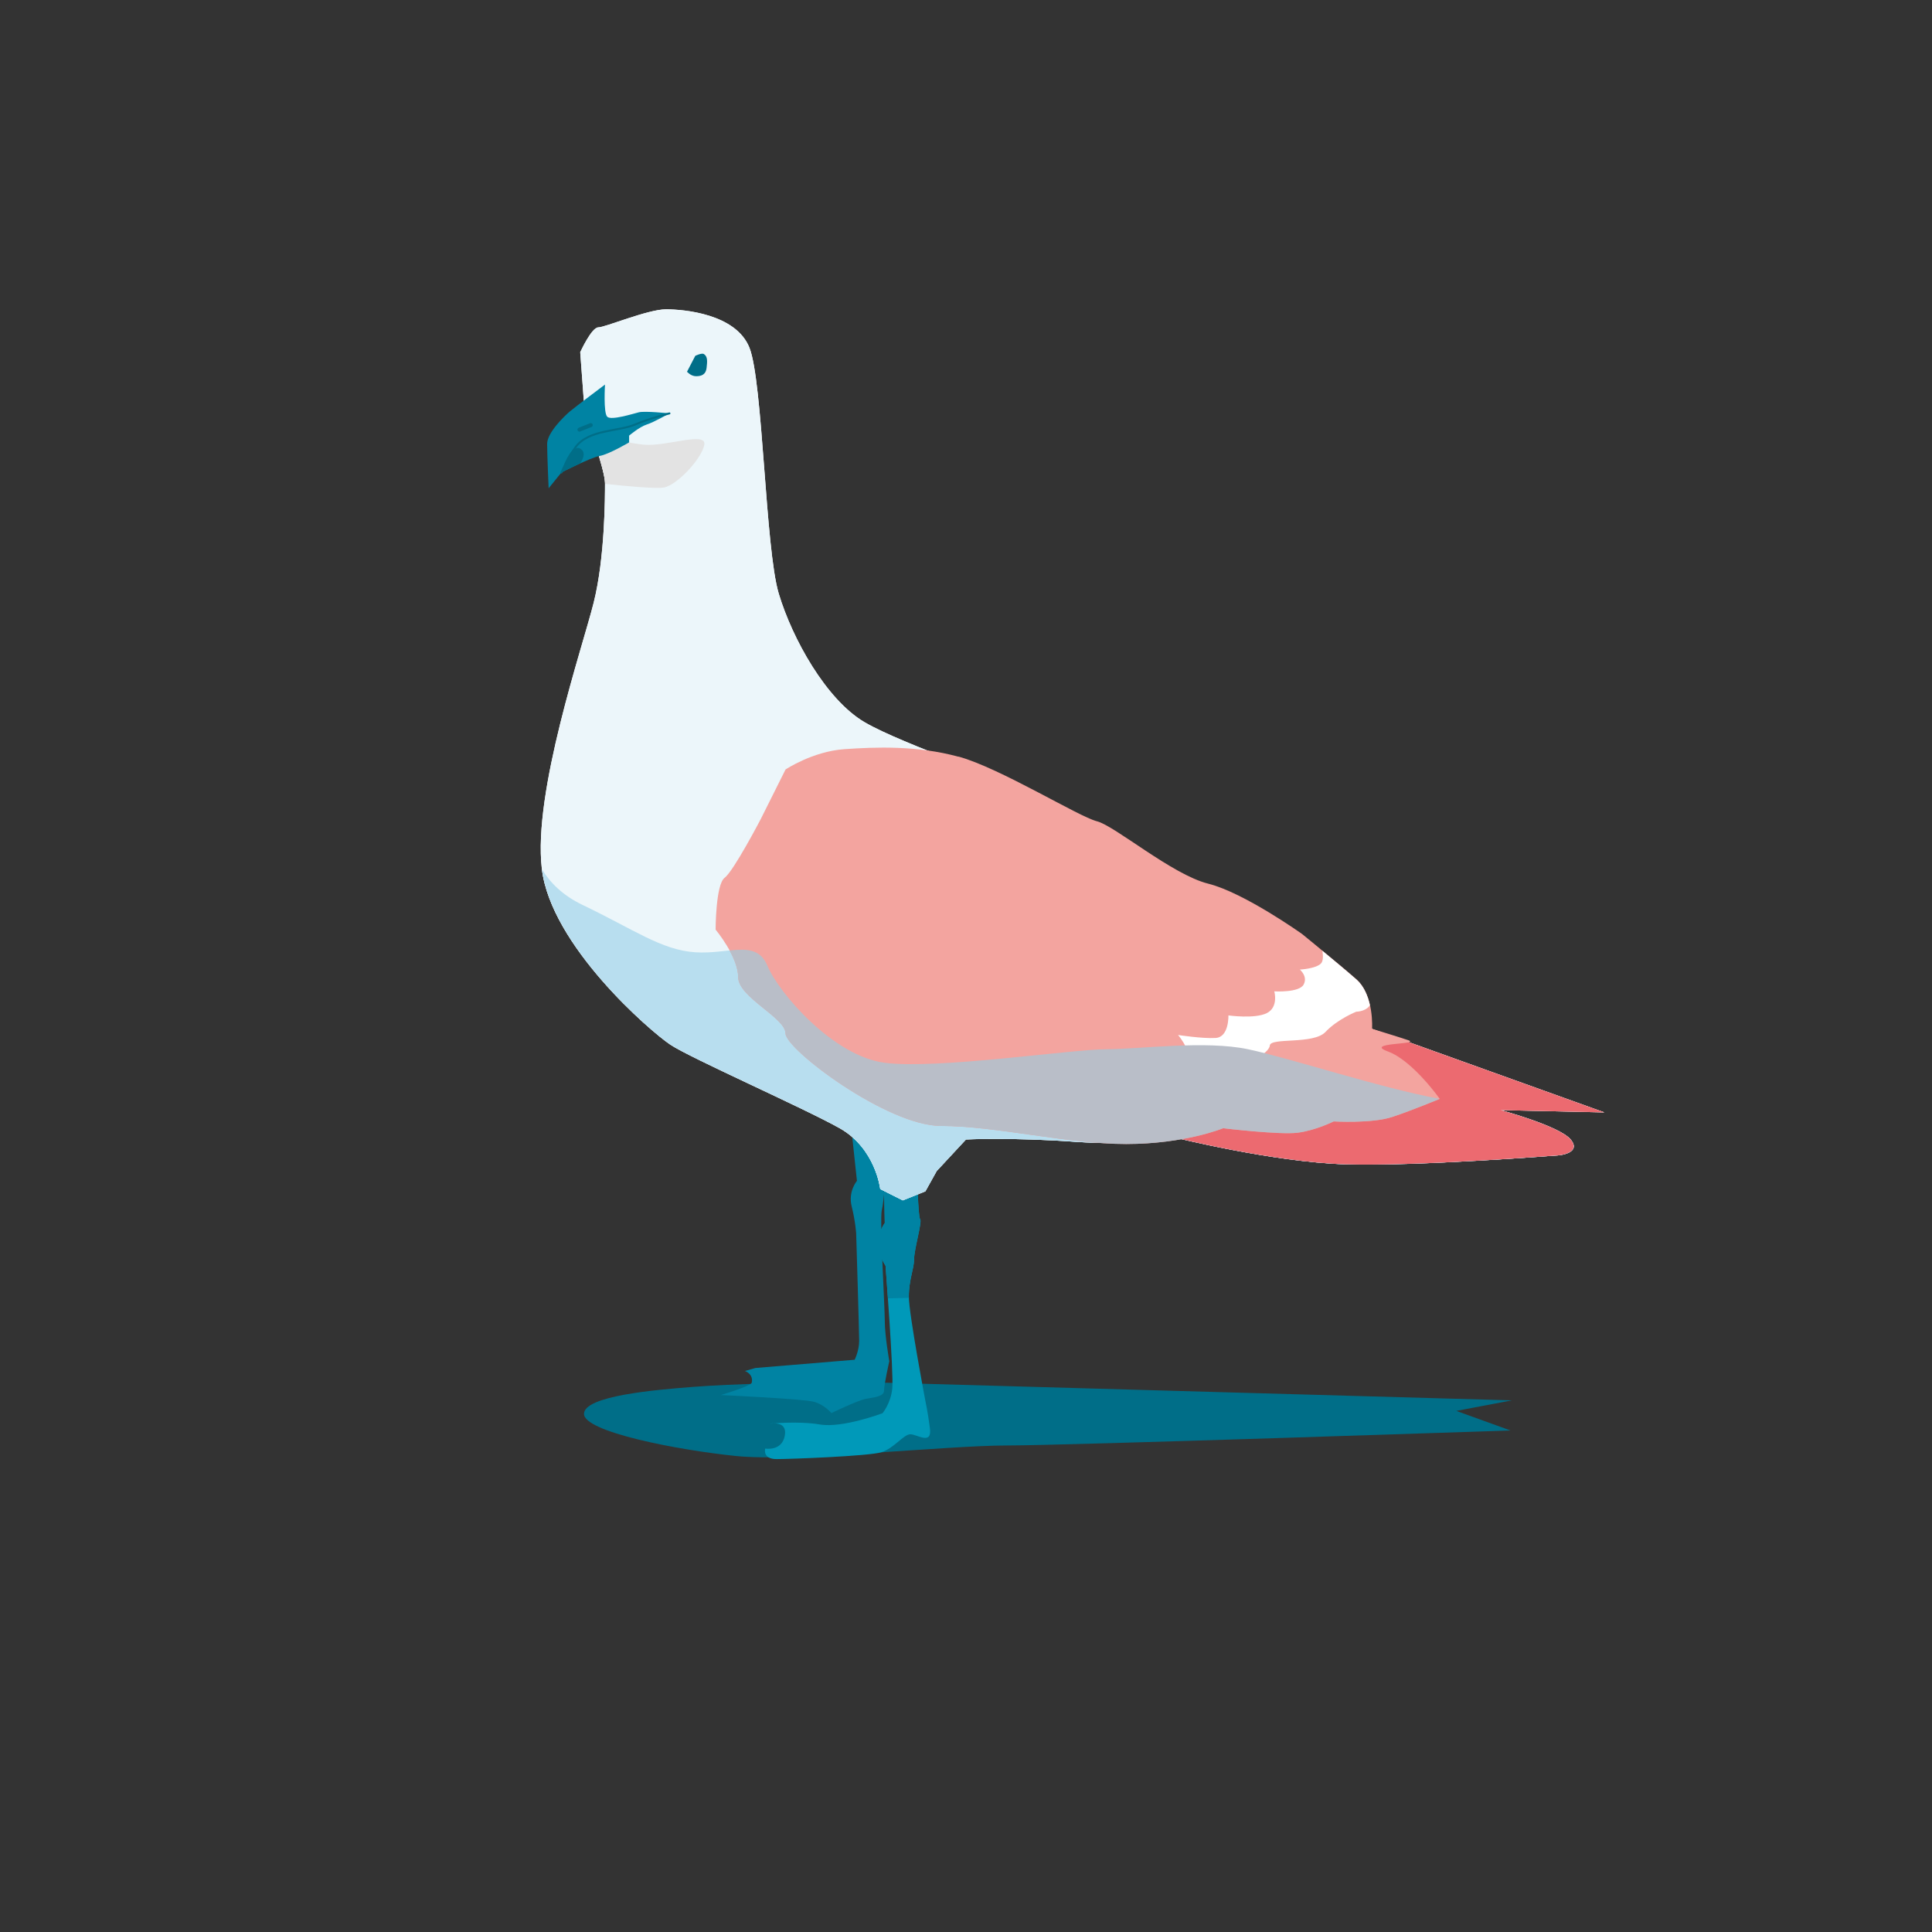 <?xml version="1.0" encoding="UTF-8"?>
<svg xmlns="http://www.w3.org/2000/svg" viewBox="0 0 400 400">
  <rect x="0" y="0" width="400" height="400" fill="#333333" stroke="none"/>
  <g style="isolation: isolate;">
    <g id="Möwe">
      <g>
        <path d="m180.38,286.2c-16.5,0-28.65.31-36.74.93-8.1.62-22.73,1.87-22.73,5.6s19.31,7.47,31.45,8.72,43.59-2.18,56.05-2.18,104.31-3.11,104.31-3.11l-11.21-4.05,11.52-2.18-132.64-3.74Z" style="fill: #006e88; stroke-width: 0px;"/>
        <path d="m183.02,244.79l.16,8.41s-1.4,1.87-1.4,4.2,1.56,4.67,1.56,4.67c0,0,1.71,22.26,1.4,25.38-.31,3.11-2.02,5.14-2.02,5.14,0,0-8.25,3.11-12.92,2.34-4.67-.78-10.43-.16-10.43-.16,0,0,3.74-.78,3.11,2.49-.62,3.27-4.05,2.65-4.05,2.65,0,0-.62,2.18,2.34,2.18s18.99-.62,21.64-1.4,4.67-3.74,6.07-3.74,4.51,2.34,4.05-1.25c-.47-3.58-.93-5.6-.93-5.6,0,0-3.43-18.06-3.43-21.64s1.09-5.76,1.09-7.78,1.71-7.78,1.25-8.25-.62-10.28-.62-10.28l-6.85,2.65Z" style="fill: #0099b9; stroke-width: 0px;"/>
        <path d="m176.17,232.8l1.25,11.68s-1.87,2.18-1.09,5.29c.78,3.11.93,5.6.93,5.6,0,0,.62,20.24.62,22.26s-.93,3.89-.93,3.89l-20.55,1.71-2.18.62s1.87.62,1.4,2.49c-.62.78-6.38,2.49-6.38,2.49,0,0,17.13.78,19.31,1.4,2.18.62,3.58,2.34,3.58,2.34,0,0,5.45-2.65,7.16-2.96,1.71-.31,3.74-.47,3.74-1.71s1.09-6.07,1.09-6.07c0,0-.93-5.29-.93-8.25s-1.09-21.17-.62-23.04c.47-1.87,1.09-9.81,1.09-9.81l-7.47-7.94Z" style="fill: #0083a3; stroke-width: 0px;"/>
        <path d="m188.16,268.46c0-3.58,1.09-5.76,1.09-7.78s1.71-7.78,1.25-8.25c-.47-.47-.62-10.28-.62-10.28l-6.85,2.65.16,8.41s-1.4,1.87-1.4,4.2,1.56,4.67,1.56,4.67c0,0,.22,2.89.49,6.73l4.34-.1c0-.09,0-.17,0-.25Z" style="fill: #0083a3; stroke-width: 0px;"/>
        <path d="m121.06,85.53l-.93-12.61s2.34-5.14,3.74-5.14,10.28-3.74,14.01-3.74,14.48.93,17.28,7.94c2.8,7.01,3.27,41.57,6.07,50.91,2.8,9.34,9.81,21.95,17.75,26.62,7.94,4.67,30.83,12.14,36.43,15.88,5.6,3.74,39.23,22.42,48.57,26.62,9.34,4.2,20.08,21.02,20.08,21.02l48.11,17.28-21.48-.47s12.14,3.27,14.48,6.07c2.34,2.8-2.34,3.27-2.34,3.27,0,0-29.42,2.34-44.37,1.87-14.95-.47-35.5-5.6-35.5-5.6,0,0-7.47,1.87-20.55.93-13.08-.93-22.42-.47-22.42-.47l-6.07,6.54-2.34,4.2-4.67,1.87-4.67-2.34s-.93-8.41-8.41-12.61c-7.47-4.2-30.83-14.48-35.03-17.28-4.2-2.8-24.75-20.55-26.62-36.43-1.87-15.88,8.41-45.77,10.74-55.11,2.34-9.34,2.34-21.95,2.34-24.75s-4.2-14.48-4.2-14.48Z" style="fill: #fff; stroke-width: 0px;"/>
        <path d="m121.06,85.53l-.93-12.61s2.34-5.14,3.74-5.14,10.28-3.74,14.01-3.74,14.48.93,17.28,7.94c2.8,7.01,3.27,41.57,6.07,50.91,2.8,9.34,9.81,21.95,17.75,26.62,7.94,4.67,30.83,12.14,36.43,15.88,5.6,3.74,39.23,22.42,48.57,26.62,9.34,4.2,20.08,21.02,20.08,21.02l48.11,17.28-21.48-.47s12.14,3.27,14.48,6.07c2.34,2.8-2.34,3.27-2.34,3.27,0,0-29.42,2.34-44.37,1.87-14.95-.47-35.5-5.6-35.5-5.6,0,0-7.47,1.87-20.55.93-13.08-.93-22.42-.47-22.42-.47l-6.07,6.54-2.34,4.2-4.67,1.87-4.67-2.34s-.93-8.41-8.41-12.61c-7.47-4.2-30.83-14.48-35.03-17.28-4.2-2.8-24.75-20.55-26.62-36.43-1.87-15.88,8.41-45.77,10.74-55.11,2.34-9.34,2.34-21.95,2.34-24.75s-4.2-14.48-4.2-14.48Z" style="fill: #ecf6fa; stroke-width: 0px;"/>
        <path d="m258.38,217.24c-8.87-1.87-22.42,0-29.42,0s-35.03,4.2-45.77,2.8c-10.74-1.4-21.95-14.48-24.29-20.08-2.34-5.6-7.94-2.34-14.95-2.8-7.01-.47-12.61-4.67-23.35-9.81-4.13-1.98-6.74-4.64-8.39-7.37,1.95,15.85,22.41,33.53,26.61,36.32,4.2,2.8,27.56,13.08,35.03,17.28,7.47,4.2,8.41,12.61,8.41,12.61l4.67,2.34,4.67-1.87,2.34-4.2,6.07-6.54s9.34-.47,22.42.47c13.08.93,20.55-.93,20.55-.93,0,0,20.55,5.14,35.5,5.6,14.95.47,44.37-1.87,44.37-1.87,0,0,4.67-.47,2.34-3.27-2.04-2.45-11.56-5.25-13.94-5.92-4.64-.89-9.31-1.77-13.15-2.49-12.61-2.34-30.83-8.41-39.7-10.28Z" style="fill: #b8deef; stroke-width: 0px;"/>
        <path d="m284.06,213.03s-2.05-3.2-5.13-7.17l-46.08,30.72c6.53-.24,10.11-1.13,10.11-1.13,0,0,20.55,5.14,35.5,5.6,14.95.47,44.37-1.87,44.37-1.87,0,0,4.67-.47,2.34-3.27-2.34-2.8-14.48-6.07-14.48-6.07l21.48.47-48.11-17.28Z" style="fill: #ec6a70; stroke-width: 0px;"/>
        <path d="m198.44,156.67c-8.56-2.34-17.13-2.02-23.66-1.56-6.54.47-12.14,4.2-12.14,4.2l-5.14,10.28s-5.6,10.74-7.47,12.14c-1.87,1.4-1.87,10.74-1.87,10.74,0,0,4.67,5.6,4.67,9.81s9.81,8.41,9.81,11.68,21.02,19.15,32.23,19.15,26.16,3.74,38.3,3.74,20.08-3.27,20.08-3.27c0,0,11.68,1.4,15.41.93s7.47-2.34,7.47-2.34c0,0,7.94.47,12.14-.93,4.2-1.4,9.81-3.74,9.81-3.74,0,0-5.6-7.94-10.74-9.81-5.14-1.87,7.01-1.4,4.2-2.34-2.8-.93-7.47-2.34-7.47-2.34,0,0,.47-7.01-3.27-10.28-2.36-2.07-6.23-5.26-8.74-7.33-1.46-1.2-2.47-2.02-2.47-2.02,0,0-11.99-8.56-19.46-10.43-7.47-1.87-19.31-11.99-23.04-12.92-3.74-.93-20.08-11.05-28.65-13.39Z" style="fill: #f3a49f; stroke-width: 0px;"/>
        <path d="m283.44,208.36c.06-.07.13-.16.19-.26-.43-1.91-1.25-3.96-2.83-5.34-1.87-1.64-4.67-3.97-7.01-5.9.16,1.05.18,2.14-.31,2.63-1.09,1.09-4.36,1.25-4.36,1.25,0,0,1.71,1.4.78,3.11-.93,1.71-6.07,1.4-6.07,1.4,0,0,.93,3.27-1.56,4.51-2.49,1.24-7.94.47-7.94.47,0,0,.16,4.51-2.65,4.67-2.8.16-7.78-.62-7.78-.62,0,0,4.05,4.67.47,5.61-3.58.93-7.63,1.09-7.63,1.09,0,0,.31,3.89-3.27,3.89h-6.85s3.11,3.43-.47,4.05c-3.58.62-11.05,3.27-11.05,3.27,4.05,1.56,7.47,1.87,10.59,1.71,3.11-.16,6.23-3.74,6.23-3.74,0,0,7.47-.78,10.12-2.49,2.65-1.71,3.89-3.74,9.81-5.29,5.92-1.56,10.9-4.2,11.05-5.92.16-1.71,9.03-.16,11.52-2.8,2.49-2.65,6.38-4.2,6.38-4.2,0,0,1.71,0,2.65-1.09Z" style="fill: #fff; stroke-width: 0px;"/>
        <path d="m143.95,73.67l-1.71,3.29s.78.93,1.87.93,2.02-.31,2.18-1.71c.16-1.4.23-2.34-.53-2.86-.46-.32-1.81.35-1.81.35Z" style="fill: #006e88; stroke-width: 0px;"/>
        <path d="m145.82,92.06c.47-2.8-7.94.47-12.61,0-2.75-.28-6.86-1.3-10.5-1.75,1.18,3.57,2.56,8.09,2.56,9.69,0,.05,0,.12,0,.18,4.55.49,10.48,1.03,12.14.76,2.8-.47,7.94-6.07,8.41-8.87Z" style="fill: #e3e3e3; stroke-width: 0px;"/>
        <path d="m109.39,169.13c0,3.27.47,13.08,11.21,18.22,10.74,5.14,16.35,9.34,23.35,9.81,7.01.47,12.61-2.8,14.95,2.8s13.54,18.68,24.29,20.08c10.74,1.4,38.77-2.8,45.77-2.8s20.55-1.87,29.42,0c8.87,1.87,27.09,7.94,39.7,10.28,12.61,2.34,34.1,6.54,34.1,6.54l-3.74,32.23-136.38,2.34-19.62.47-74.73-52.78-3.74-42.97,15.41-4.2Z" style="fill: none; stroke-width: 0px;"/>
        <path d="m109.39,169.13c0,3.27.47,13.08,11.21,18.22,10.74,5.14,16.35,9.34,23.35,9.81,7.01.47,12.61-2.8,14.95,2.8s13.54,18.68,24.29,20.08c10.74,1.4,38.77-2.8,45.77-2.8s20.55-1.87,29.42,0c8.87,1.87,27.09,7.94,39.7,10.28,12.61,2.34,34.1,6.54,34.1,6.54l-3.74,32.23-136.38,2.34-19.62.47-74.73-52.78-3.74-42.97,15.41-4.2Z" style="fill: none; stroke-width: 0px;"/>
        <path d="m228.95,217.24c-7.01,0-35.03,4.2-45.77,2.8-10.74-1.4-21.95-14.48-24.29-20.08-1.47-3.53-4.25-3.54-7.85-3.18.96,1.74,1.78,3.75,1.78,5.51,0,4.2,9.81,8.41,9.81,11.68s21.02,19.15,32.23,19.15,26.16,3.74,38.3,3.74,20.08-3.27,20.08-3.27c0,0,11.68,1.4,15.41.93,3.74-.47,7.47-2.34,7.47-2.34,0,0,7.94.47,12.14-.93,4.2-1.4,9.81-3.74,9.81-3.74-12.61-2.34-30.83-8.41-39.7-10.28-8.87-1.87-22.42,0-29.42,0Z" style="fill: #b9bec8; mix-blend-mode: multiply; stroke-width: 0px;"/>
        <path d="m125.27,79.61s-6.23,4.67-7.32,5.6-4.67,4.36-4.67,6.69.31,9.19.31,9.19l2.65-3.27s6.07-3.11,7.94-3.43,6.07-2.8,6.07-2.8v-1.4s2.15-1.82,3.63-2.29c1.59-.51,4.71-2.32,4.71-2.32,0,0-5.07-.53-6.32-.22s-5.7,1.72-6.54.93-.47-6.69-.47-6.69Z" style="fill: #0083a3; stroke-width: 0px;"/>
        <line x1="119.97" y1="88.95" x2="122.31" y2="88.02" style="fill: none; stroke: #006e88; stroke-linecap: round; stroke-linejoin: round; stroke-width: .83px;"/>
        <path d="m116.24,97.82s1.56-3.42,2.96-5.29c2.73-3.66,8.86-3.15,12.38-4.67,2.88-1.25,7.02-2.27,7.02-2.27" style="fill: none; stroke: #006e88; stroke-linecap: round; stroke-linejoin: round; stroke-width: .41px;"/>
        <path d="m118.73,93.11c-.7.41-1.64,2.2-2.22,3.74-.14.36-.22.69-.29.99l.02-.02s1.88-.97,3.87-1.88c.64-.91,1.04-2.05.43-2.72-.64-.7-1.11-.53-1.81-.12Z" style="fill: #006e88; stroke-width: 0px;"/>
      </g>
    </g>
  </g>
</svg>
